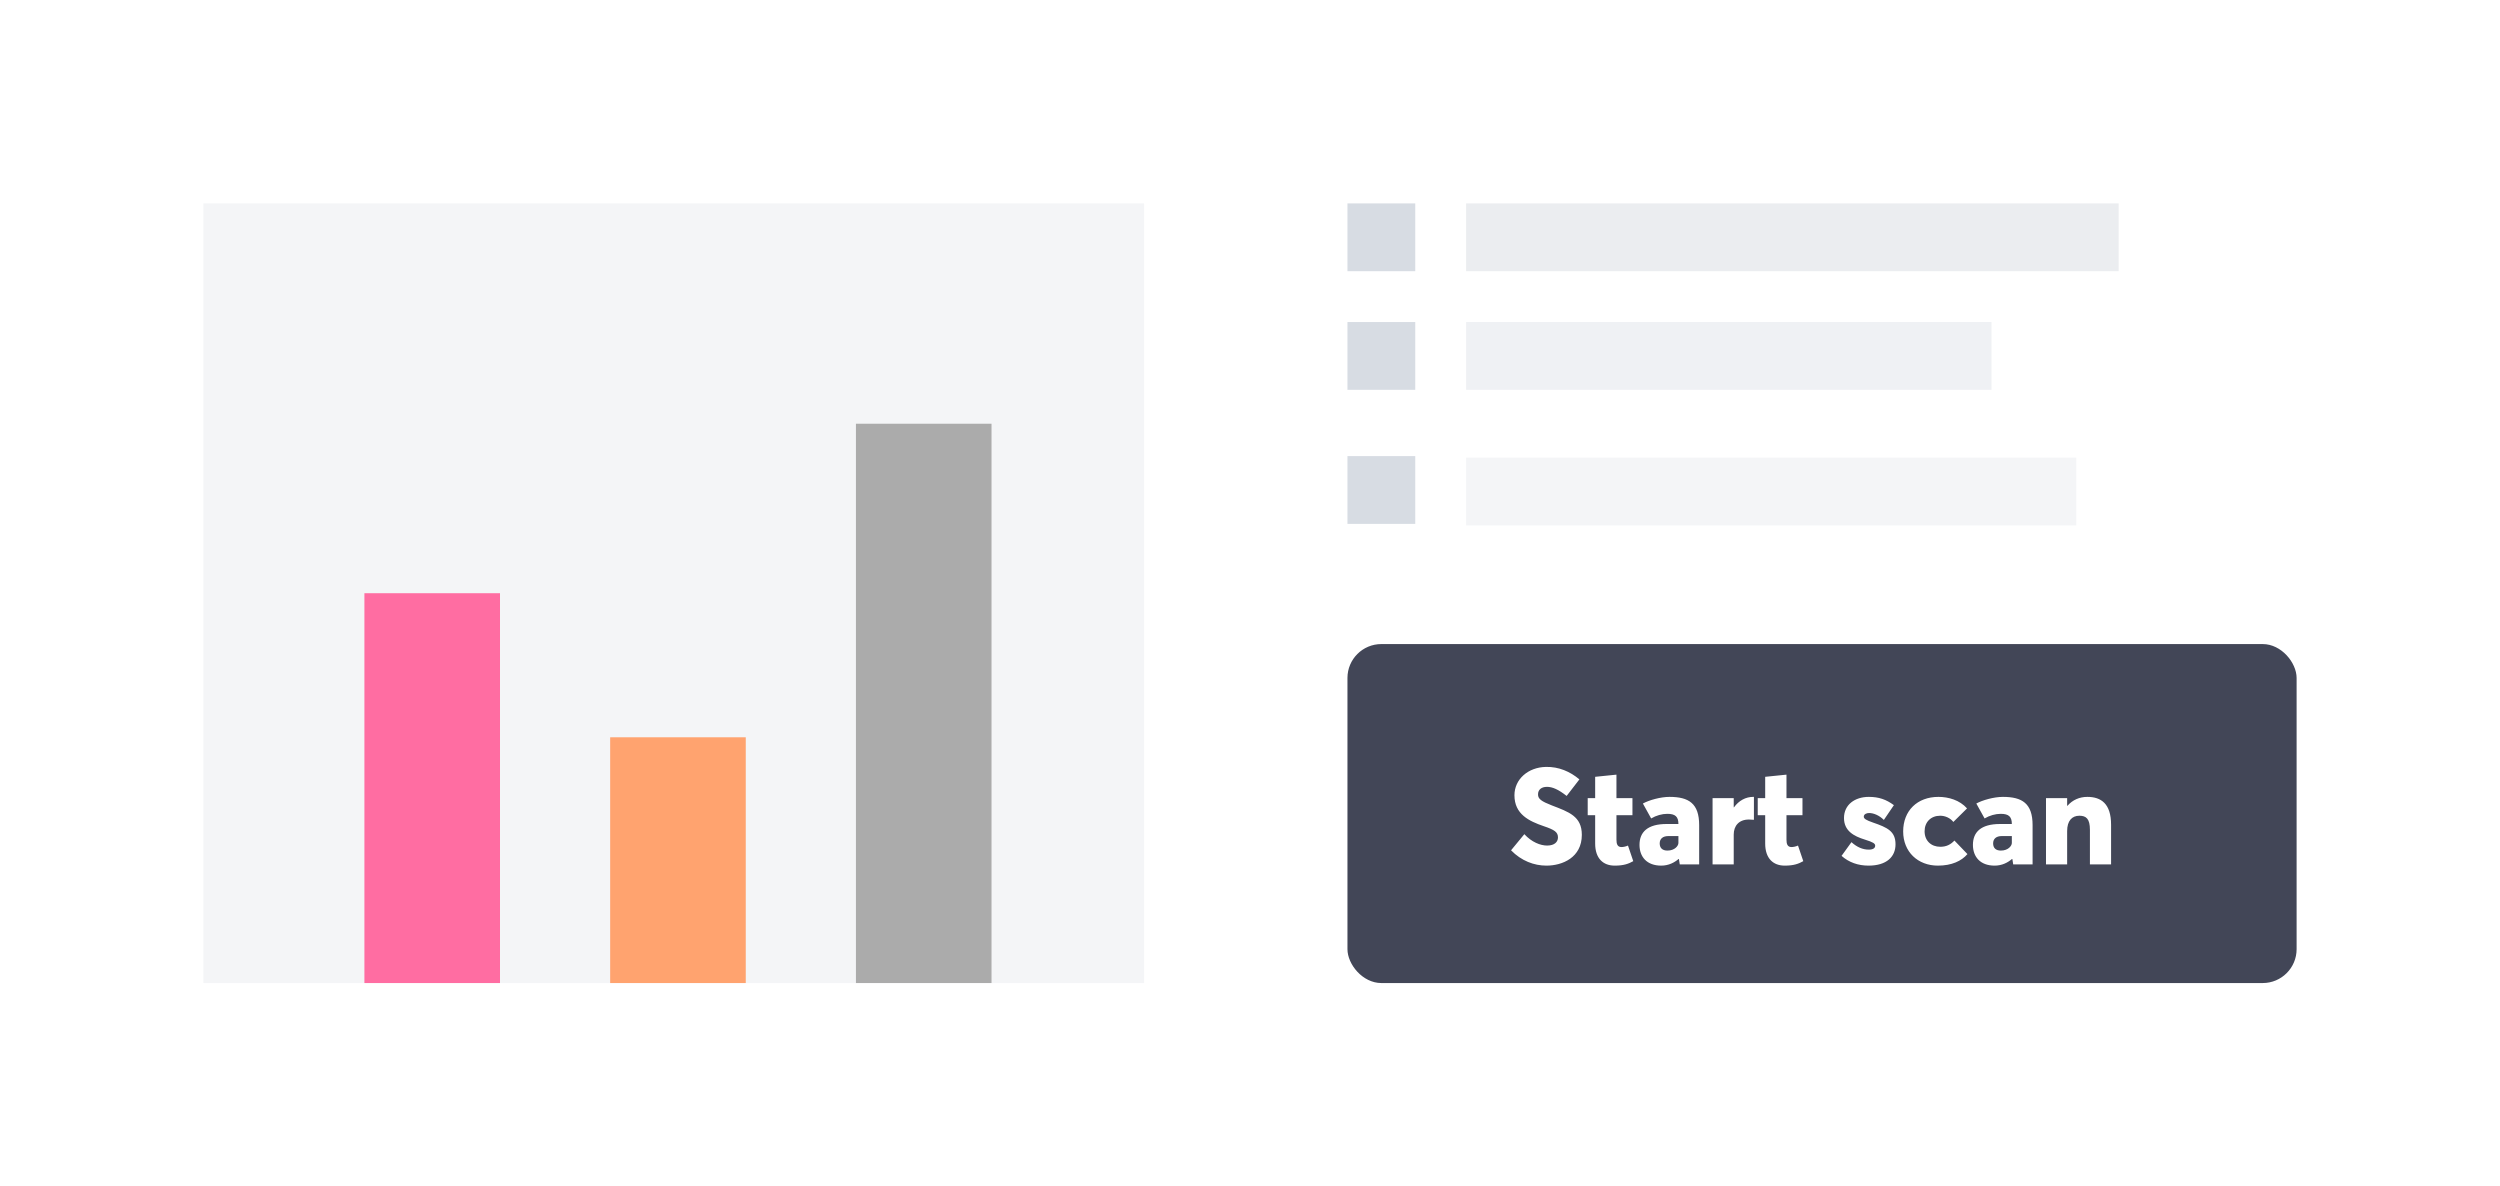<svg width="295" height="140" viewBox="0 0 295 140" fill="none" xmlns="http://www.w3.org/2000/svg">
<rect width="295" height="140" fill="white"/>
<rect x="24" y="24" width="111" height="92" fill="#F4F5F7"/>
<rect x="43" y="116" width="46" height="16" transform="rotate(-90 43 116)" fill="#FF6DA2"/>
<rect x="72" y="116" width="29" height="16" transform="rotate(-90 72 116)" fill="#FFA36F"/>
<rect x="101" y="116" width="66" height="16" transform="rotate(-90 101 116)" fill="#ABABAB"/>
<rect x="173" y="24" width="77" height="8" fill="#EBEDF0"/>
<rect x="159" y="24" width="8" height="8" fill="#D7DCE3"/>
<rect x="173" y="38" width="62" height="8" fill="#EFF1F4"/>
<rect x="159" y="38" width="8" height="8" fill="#D7DCE3"/>
<rect x="173" y="54" width="72" height="8" fill="#F4F5F7"/>
<rect x="159" y="53.819" width="8" height="8" fill="#D7DCE3"/>
<rect x="159" y="76" width="112" height="40" rx="4" fill="#424657"/>
<path d="M182.48 102.144C184.368 102.144 186.656 101.184 186.656 98.512C186.656 96.32 185.12 95.808 183.12 95.04C181.888 94.56 181.472 94.272 181.488 93.728C181.488 93.184 181.888 92.848 182.544 92.848C183.184 92.848 183.888 93.152 184.864 93.92L186.368 91.968C185.28 91.04 183.92 90.464 182.432 90.496C180.32 90.528 178.704 91.952 178.704 93.84C178.704 96.08 180.432 96.896 182.16 97.488C183.44 97.92 183.84 98.192 183.84 98.816C183.84 99.328 183.456 99.776 182.56 99.776C181.776 99.776 180.736 99.376 179.872 98.432L178.304 100.336C179.52 101.584 181.024 102.144 182.48 102.144ZM190.533 102.144C191.621 102.144 192.181 101.92 192.725 101.616L192.101 99.776C191.829 99.904 191.509 99.952 191.333 99.952C190.853 99.952 190.741 99.584 190.741 99.072V96.192H192.629V94.176H190.741V91.408L188.229 91.664V94.176H187.349V96.192H188.229V99.536C188.229 101.312 189.189 102.144 190.533 102.144ZM196.997 94.032C195.941 94.032 194.581 94.416 193.861 94.816L194.837 96.576C195.429 96.224 196.117 96.032 196.741 96.032C197.685 96.032 198.053 96.368 198.053 97.232H196.661C194.421 97.232 193.461 98.176 193.461 99.696C193.461 101.104 194.325 102.144 196.021 102.144C196.901 102.144 197.589 101.776 198.069 101.36L198.117 101.376L198.213 102H200.501V97.36C200.501 94.8 199.269 94.032 196.997 94.032ZM196.757 100.368C196.165 100.368 195.845 100.064 195.845 99.52C195.845 98.976 196.213 98.656 196.869 98.656H198.053V99.472C198.053 99.808 197.621 100.368 196.757 100.368ZM202.083 102H204.579V98.48C204.579 97.456 205.187 96.704 206.371 96.704C206.499 96.704 206.723 96.72 206.963 96.736V94.032H206.867C206.003 94.032 205.187 94.464 204.611 95.264H204.579V94.176H202.083V102ZM210.596 102.144C211.684 102.144 212.244 101.92 212.788 101.616L212.164 99.776C211.891 99.904 211.572 99.952 211.396 99.952C210.916 99.952 210.804 99.584 210.804 99.072V96.192H212.692V94.176H210.804V91.408L208.292 91.664V94.176H207.412V96.192H208.292V99.536C208.292 101.312 209.252 102.144 210.596 102.144ZM220.487 102.144C222.631 102.144 223.671 101.088 223.671 99.632C223.671 98.096 222.727 97.648 220.999 97.056C220.215 96.784 219.927 96.608 219.927 96.368C219.927 96.064 220.263 95.936 220.551 95.936C221.079 95.936 221.751 96.208 222.295 96.752L223.479 95.008C222.567 94.336 221.703 94.032 220.519 94.032C218.887 94.032 217.591 94.944 217.591 96.528C217.591 98.032 218.743 98.672 220.055 99.072C221.031 99.376 221.271 99.536 221.271 99.792C221.271 100.08 221.015 100.256 220.519 100.256C219.799 100.256 219.127 99.968 218.471 99.376L217.303 100.992C218.167 101.76 219.255 102.144 220.487 102.144ZM228.67 102.144C230.302 102.144 231.454 101.6 232.158 100.784L230.622 99.184C230.174 99.664 229.662 99.92 228.958 99.92C227.87 99.92 227.102 99.2 227.102 98.096C227.102 96.992 227.854 96.256 228.942 96.256C229.518 96.256 230.126 96.512 230.494 96.992L232.11 95.392C231.246 94.416 229.934 94.032 228.734 94.032C226.238 94.032 224.574 95.664 224.574 98.112C224.574 100.512 226.302 102.144 228.67 102.144ZM236.341 94.032C235.285 94.032 233.925 94.416 233.205 94.816L234.181 96.576C234.773 96.224 235.461 96.032 236.085 96.032C237.029 96.032 237.397 96.368 237.397 97.232H236.005C233.765 97.232 232.805 98.176 232.805 99.696C232.805 101.104 233.669 102.144 235.365 102.144C236.245 102.144 236.933 101.776 237.413 101.36L237.461 101.376L237.557 102H239.845V97.36C239.845 94.8 238.613 94.032 236.341 94.032ZM236.101 100.368C235.509 100.368 235.189 100.064 235.189 99.52C235.189 98.976 235.557 98.656 236.213 98.656H237.397V99.472C237.397 99.808 236.965 100.368 236.101 100.368ZM241.427 102H243.923V98.064C243.923 96.848 244.499 96.256 245.363 96.256C246.179 96.256 246.611 96.624 246.611 97.92V102H249.107V97.312C249.107 94.832 247.923 94.032 246.307 94.032C245.395 94.032 244.562 94.384 243.955 95.088H243.923V94.176H241.427V102Z" fill="white"/>
</svg>
